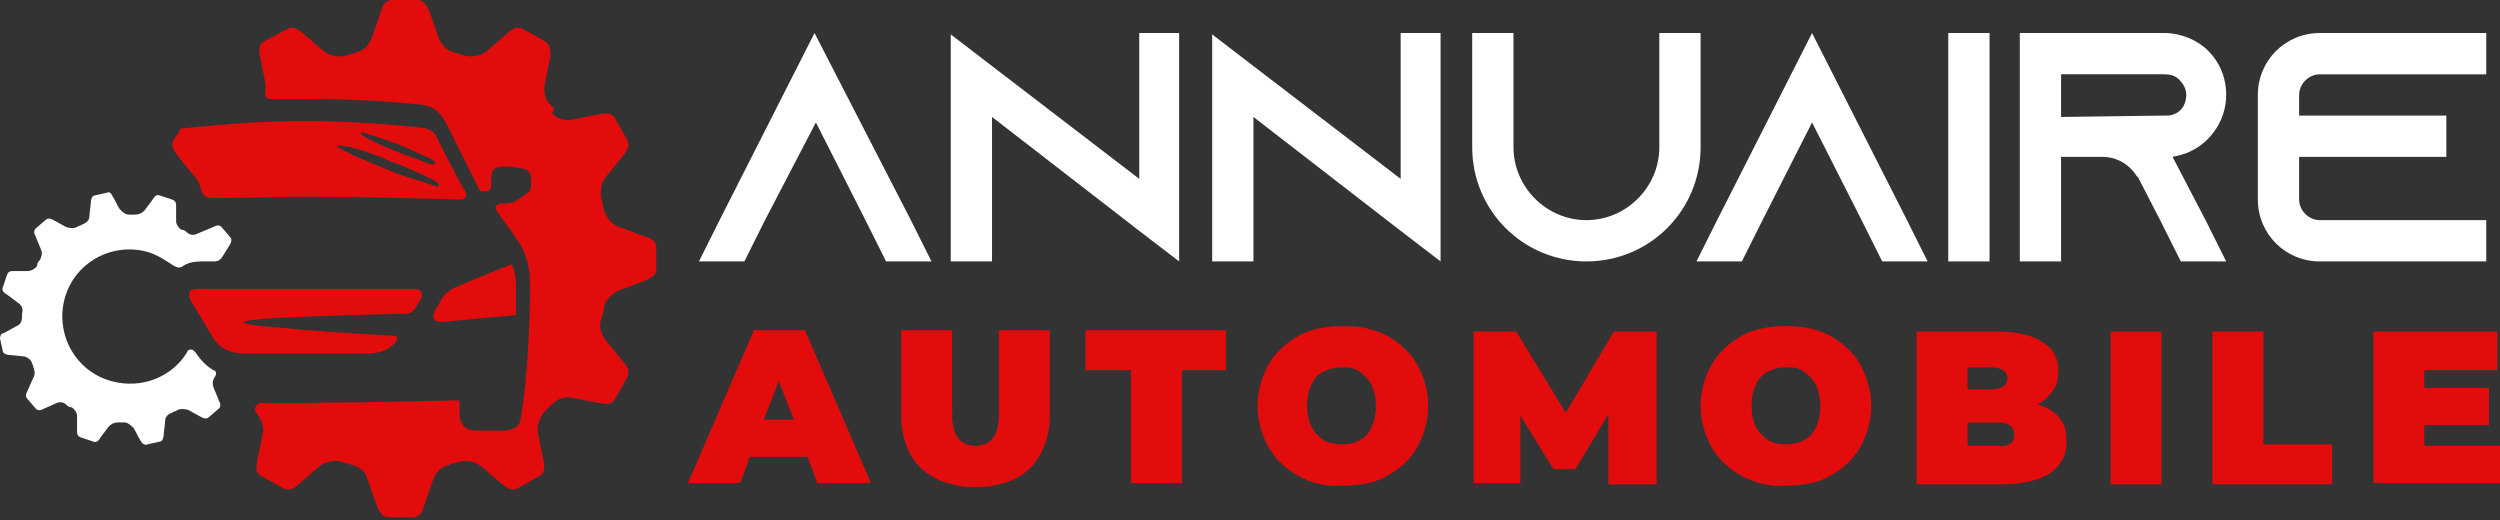 <?xml version="1.0" encoding="utf-8"?>
<!-- Generator: Adobe Illustrator 24.1.0, SVG Export Plug-In . SVG Version: 6.00 Build 0)  -->
<svg version="1.1" id="Layer_1" xmlns="http://www.w3.org/2000/svg" xmlns:xlink="http://www.w3.org/1999/xlink" x="0px" y="0px"
	 width="181.7px" height="37.8px" viewBox="0 0 181.7 37.8" style="enable-background:new 0 0 181.7 37.8;" xml:space="preserve">
<rect x="0" y="0" width="181.7" height="37.8" fill="#333333" stroke="none"/>
<style type="text/css">
	.st0{fill:#FFFFFF;}
	.st1{fill:#E30C0C;}
	.st2{fill-rule:evenodd;clip-rule:evenodd;fill:#FFFFFF;}
	.st3{fill-rule:evenodd;clip-rule:evenodd;fill:#E30C0C;}
</style>
<g>
	<path class="st0" d="M67.7,19h-3.3l-1.5-3l-3.6-7.1L55.6,16l-1.5,3h-3.3l1.5-3l6.9-13.6l7,13.6L67.7,19z"/>
	<path class="st0" d="M85.7,2.4V19l-3-2.3L72.1,8.5V19h-3V2.5l3,2.3L82.8,13V2.4H85.7z"/>
	<path class="st0" d="M104.7,2.4V19l-3-2.3L91.1,8.5V19h-3V2.5l3,2.3l10.7,8.2V2.4H104.7z"/>
	<path class="st0" d="M123.6,2.4v8.3c0,4.6-3.7,8.3-8.3,8.3s-8.3-3.7-8.3-8.3V2.4h3v8.3c0,2.9,2.4,5.3,5.3,5.3s5.3-2.4,5.3-5.3V2.4
		H123.6z"/>
	<path class="st0" d="M140.1,19h-3.3l-1.5-3l-3.6-7.1l-3.6,7.1l-1.5,3h-3.3l1.5-3l6.9-13.6l6.9,13.6L140.1,19z"/>
	<path class="st0" d="M141.6,19V2.4h3V19H141.6z"/>
	<path class="st0" d="M160.3,16l1.5,3h-3.3l-1.5-3l-1.6-3.1l-0.1-0.1c-0.5-0.8-1.4-1.4-2.5-1.4h-3V19h-3V2.4h10.5
		c1.2,0,2.4,0.5,3.2,1.3s1.3,1.9,1.3,3.2c0,1.8-1.1,3.4-2.6,4.1c-0.4,0.2-0.8,0.3-1.3,0.4l0,0L160.3,16z M157.4,8.4
		c0.2,0,0.4,0,0.6-0.1c0.6-0.2,0.9-0.8,0.9-1.4c0-0.5-0.3-0.9-0.5-1.1s-0.5-0.4-1.1-0.4h-7.5v3.1L157.4,8.4L157.4,8.4z"/>
	<path class="st0" d="M167.1,6.9v1.5h10.7v3h-10.7v3.1c0,0.8,0.7,1.5,1.5,1.5h12.1v3h-12.1c-2.5,0-4.5-2-4.5-4.5V6.9
		c0-2.5,2-4.5,4.5-4.5h12.1v3h-12.1C167.8,5.4,167.1,6.1,167.1,6.9z"/>
	<path class="st1" d="M58.7,33.2h-4.2l-0.7,1.9H50L54.8,24h3.7l4.8,11.1h-3.9L58.7,33.2z M57.7,30.5l-1.1-2.8l-1.1,2.8H57.7z"/>
	<path class="st1" d="M66.9,34c-0.9-0.9-1.4-2.2-1.4-3.9V24h3.7v6c0,0.8,0.1,1.4,0.4,1.8c0.3,0.4,0.7,0.6,1.3,0.6s1-0.2,1.3-0.6
		s0.4-1,0.4-1.8v-6h3.7v6.1c0,1.7-0.5,2.9-1.4,3.9c-0.9,0.9-2.3,1.4-4,1.4C69.2,35.4,67.9,34.9,66.9,34z"/>
	<path class="st1" d="M82.1,26.9h-3.2V24h10.2v2.9h-3.2v8.2h-3.7v-8.2H82.1z"/>
	<path class="st1" d="M94.4,34.6c-0.9-0.5-1.7-1.2-2.2-2.1c-0.5-0.9-0.8-1.9-0.8-3s0.3-2.1,0.8-3s1.3-1.6,2.2-2.1
		c0.9-0.5,2-0.7,3.2-0.7s2.3,0.2,3.2,0.7s1.7,1.2,2.2,2.1s0.8,1.9,0.8,3s-0.3,2.1-0.8,3c-0.5,0.9-1.3,1.6-2.2,2.1
		c-0.9,0.5-2,0.7-3.2,0.7C96.4,35.4,95.3,35.1,94.4,34.6z M98.8,32c0.4-0.2,0.7-0.5,0.9-1c0.2-0.4,0.3-0.9,0.3-1.5s-0.1-1-0.3-1.5
		c-0.2-0.4-0.5-0.7-0.9-1s-0.8-0.3-1.3-0.3s-0.9,0.1-1.3,0.3s-0.7,0.5-0.9,1c-0.2,0.4-0.3,0.9-0.3,1.5s0.1,1,0.3,1.5
		c0.2,0.4,0.5,0.7,0.9,1c0.4,0.2,0.8,0.3,1.3,0.3S98.5,32.2,98.8,32z"/>
	<path class="st1" d="M116.9,35.1v-5l-2.4,4h-1.6l-2.4-3.9v4.9h-3.4v-11h3.1l3.6,5.9l3.5-5.9h3.1v11.1h-3.5V35.1z"/>
	<path class="st1" d="M126.6,34.6c-0.9-0.5-1.7-1.2-2.2-2.1c-0.5-0.9-0.8-1.9-0.8-3s0.3-2.1,0.8-3s1.3-1.6,2.2-2.1
		c0.9-0.5,2-0.7,3.2-0.7s2.3,0.2,3.2,0.7s1.7,1.2,2.2,2.1s0.8,1.9,0.8,3s-0.3,2.1-0.8,3c-0.5,0.9-1.3,1.6-2.2,2.1s-2,0.7-3.2,0.7
		C128.6,35.4,127.6,35.1,126.6,34.6z M131.1,32c0.4-0.2,0.7-0.5,0.9-1c0.2-0.4,0.3-0.9,0.3-1.5s-0.1-1-0.3-1.5
		c-0.2-0.4-0.5-0.7-0.9-1s-0.8-0.3-1.3-0.3s-0.9,0.1-1.3,0.3s-0.7,0.5-0.9,1c-0.2,0.4-0.3,0.9-0.3,1.5s0.1,1,0.3,1.5
		c0.2,0.4,0.5,0.7,0.9,1c0.4,0.2,0.8,0.3,1.3,0.3S130.7,32.2,131.1,32z"/>
	<path class="st1" d="M149.7,30.4c0.4,0.5,0.5,1,0.5,1.7c0,1-0.4,1.7-1.2,2.3c-0.8,0.5-2,0.8-3.5,0.8h-6.2V24.1h5.9
		c1.5,0,2.6,0.3,3.3,0.8c0.8,0.5,1.1,1.2,1.1,2.1c0,0.5-0.1,1-0.4,1.4c-0.3,0.4-0.6,0.7-1.1,1C148.8,29.6,149.3,29.9,149.7,30.4z
		 M143,26.7v1.6h1.7c0.8,0,1.2-0.3,1.2-0.8s-0.4-0.8-1.2-0.8C144.7,26.7,143,26.7,143,26.7z M146.4,31.6c0-0.6-0.4-0.9-1.2-0.9H143
		v1.7h2.2C146,32.5,146.4,32.2,146.4,31.6z"/>
	<path class="st1" d="M153.4,24.1h3.7v11.1h-3.7V24.1z"/>
	<path class="st1" d="M160.8,24.1h3.7v8.2h5v2.9h-8.7V24.1z"/>
	<path class="st1" d="M181.7,32.3v2.8h-9.2v-11h9v2.8h-5.3v1.3h4.7v2.7h-4.7v1.5h5.5V32.3z"/>
</g>
<g>
	<path class="st2" d="M0.2,25.5c0,0.2,0.3,0.3,0.5,0.3l1,0.1c0.2,0,0.5,0.2,0.6,0.4c0,0.1,0.1,0.2,0.1,0.3c0.1,0.3,0.2,0.6,0,0.9
		L2,28.4c-0.1,0.2-0.2,0.4,0,0.6l0.6,0.7c0.2,0.2,0.4,0.1,0.6,0l0.9-0.4c0.2-0.1,0.5-0.1,0.7,0.1c0.1,0.1,0.2,0.2,0.4,0.2
		c0.2,0.1,0.4,0.4,0.4,0.6c0,0.4,0,0.7,0,1.1c0,0.2,0,0.4,0.3,0.5l0.9,0.3C7,32.2,7.2,32,7.3,31.8L7.9,31c0.2-0.2,0.4-0.3,0.7-0.3
		c0.1,0,0.3,0,0.4,0c0.3,0,0.5,0.2,0.7,0.4c0.2,0.3,0.3,0.6,0.5,0.9c0.1,0.2,0.3,0.4,0.5,0.3l0.9-0.2c0.2,0,0.3-0.3,0.3-0.5
		c0-0.3,0.1-0.7,0.1-1s0.2-0.5,0.5-0.6c0.1-0.1,0.3-0.1,0.4-0.2c0.2-0.1,0.5-0.1,0.8,0l0.9,0.5c0.2,0.1,0.4,0.2,0.6,0l0.7-0.6
		c0.2-0.2,0.1-0.4,0-0.6c-0.1-0.3-0.3-0.7-0.4-1c-0.1-0.3,0-0.5,0.1-0.7c0.1-0.1,0.1-0.2,0.1-0.3c0-0.1-0.1-0.2-0.2-0.2
		c-0.5-0.3-0.9-0.7-1.3-1.3c-0.1-0.1-0.2-0.2-0.3-0.2c-0.2,0-0.3,0.1-0.3,0.2c-1.1,1.8-3.3,2.7-5.5,2.1c-2.6-0.7-4.1-3.4-3.4-6
		s3.4-4.1,6-3.4c0.7,0.2,1.3,0.6,1.9,1c0.2,0.1,0.4,0.2,0.6,0.1c0.4-0.3,0.9-0.4,1.4-0.4h0.9c0.4,0,0.5-0.1,0.7-0.4l0.5-0.8
		c0.1-0.2,0.2-0.4,0-0.6l-0.6-0.7c-0.2-0.2-0.4-0.1-0.6,0L14.3,17c-0.2,0.1-0.5,0.1-0.7-0.1c-0.1-0.1-0.2-0.2-0.4-0.2
		c-0.2-0.1-0.4-0.4-0.4-0.6c0-0.4,0-0.7,0-1.1c0-0.2,0-0.4-0.3-0.5l-0.9-0.3c-0.2-0.1-0.4,0.1-0.5,0.3l-0.6,0.8
		c-0.2,0.2-0.4,0.3-0.7,0.3c-0.1,0-0.3,0-0.4,0c-0.3,0-0.5-0.2-0.7-0.4c-0.2-0.3-0.3-0.6-0.5-0.9C8.1,14.1,8,13.9,7.8,14l-0.9,0.2
		c-0.2,0-0.3,0.3-0.3,0.5c0,0.3-0.1,0.7-0.1,1S6.3,16.2,6,16.3c-0.1,0.1-0.3,0.1-0.4,0.2c-0.2,0.1-0.5,0.1-0.8,0L3.9,16
		c-0.2-0.1-0.4-0.2-0.6,0l-0.7,0.6c-0.2,0.2-0.1,0.4,0,0.6c0.1,0.3,0.3,0.7,0.4,1c0.1,0.2,0,0.5-0.1,0.7c-0.1,0.1-0.2,0.2-0.2,0.4
		c-0.1,0.2-0.4,0.4-0.7,0.4H1c-0.2,0-0.4,0-0.5,0.3l-0.3,0.9c-0.1,0.2,0.1,0.4,0.3,0.5L1.3,22c0.3,0.2,0.4,0.5,0.3,0.8
		c0,0.1,0,0.2,0,0.3c0,0.2-0.1,0.5-0.4,0.6l-0.9,0.5c-0.2,0-0.3,0.2-0.3,0.4L0.2,25.5z"/>
	<path class="st3" d="M28.5,0c-0.5,0-0.7,0.4-0.8,0.8l-0.7,2c-0.2,0.5-0.6,0.9-1.1,1c-0.2,0.1-0.4,0.1-0.6,0.2
		c-0.6,0.2-1.3,0.1-1.8-0.3L22,2.4c-0.4-0.3-0.7-0.5-1.1-0.3L19.2,3c-0.4,0.2-0.4,0.7-0.3,1.1l0.4,2c0,0.2,0,0.4,0,0.6
		c-0.1,0.3,0.1,0.5,0.4,0.5c0.9,0,1.7,0,2.6,0c2.7,0,5.5,0.1,8.2,0.4c1.2,0.1,1.6,0.7,2.1,1.7l2.3,4.6h0.4c0.2,0,0.4-0.1,0.4-0.4
		c0-0.2,0-0.4,0-0.7c0.1-0.6,0.4-0.7,0.9-0.7s1.2,0.1,1.6,0.2c0.4,0.2,0.4,0.5,0.4,0.8c0,0,0,0.1,0,0.2c0,0.3,0,0.5-0.2,0.7
		c-0.3,0.2-0.7,0.5-1.1,0.7c-0.3,0.1-0.5,0.1-0.9,0.1c-0.1,0-0.2,0.1-0.3,0.1c-0.1,0.1-0.1,0.2,0,0.4c0.5,0.8,1.1,1.5,1.6,2.3
		c0.5,0.7,0.8,1.8,0.8,2.6c0.1,2.4-0.2,8.1-0.7,10.4c-0.1,0.5-0.6,0.6-1,0.7c-0.7,0-1.5,0-2.2,0s-1.2-0.4-1.2-1.2c0-0.3,0-0.9,0-1
		c-4.8,0.1-9.6,0.2-14.4,0.2c-0.2,0-0.3,0.1-0.4,0.2c-0.1,0.2-0.1,0.4,0.1,0.6c0.3,0.4,0.5,0.9,0.4,1.4l-0.4,2
		c-0.1,0.5-0.1,0.9,0.3,1.1l1.6,0.9c0.4,0.2,0.8,0,1.1-0.3l1.5-1.3c0.5-0.4,1.2-0.5,1.8-0.3c0.2,0.1,0.4,0.1,0.6,0.2
		c0.5,0.1,1,0.5,1.1,1l0.7,2c0.2,0.4,0.4,0.8,0.8,0.8H30c0.5,0,0.7-0.4,0.8-0.8l0.7-2c0.2-0.5,0.6-0.9,1.1-1
		c0.2-0.1,0.4-0.1,0.6-0.2c0.6-0.2,1.3-0.1,1.8,0.3l1.5,1.3c0.4,0.3,0.7,0.5,1.1,0.3l1.6-0.9c0.4-0.2,0.4-0.7,0.3-1.1l-0.4-2
		C39,31,39.2,30.4,39.5,30c0.2-0.2,0.4-0.4,0.6-0.6c0.4-0.4,0.9-0.6,1.4-0.5c0.7,0.1,1.4,0.3,2.1,0.4c0.5,0.1,0.9,0.1,1.1-0.3
		l0.9-1.6c0.2-0.4,0-0.8-0.3-1.1L44,24.7c-0.3-0.4-0.5-1-0.3-1.5c0.1-0.3,0.2-0.6,0.2-0.9c0.1-0.5,0.6-1,1.1-1.2
		c0.6-0.2,1.3-0.5,1.9-0.7c0.4-0.2,0.8-0.4,0.8-0.8V18c0-0.5-0.4-0.7-0.8-0.8c-0.6-0.2-1.3-0.5-1.9-0.7c-0.5-0.2-0.9-0.6-1.1-1.2
		c-0.1-0.3-0.1-0.6-0.2-0.9c-0.1-0.5,0-1.1,0.3-1.5l1.3-1.6c0.3-0.4,0.5-0.7,0.3-1.1l-0.9-1.6c-0.2-0.4-0.7-0.4-1.1-0.3
		c-0.7,0.1-1.4,0.3-2.1,0.4c-0.5,0.1-1.1-0.1-1.4-0.5C40.4,8,40.2,7.8,40,7.6c-0.4-0.3-0.5-1-0.4-1.5l0.4-2c0-0.4,0-0.9-0.4-1.1
		L38,2.1c-0.4-0.2-0.8,0-1.1,0.3l-1.5,1.3c-0.5,0.4-1.2,0.5-1.8,0.3c-0.2-0.1-0.4-0.1-0.6-0.2c-0.5-0.1-0.9-0.5-1.1-1l-0.7-2
		C31,0.4,30.8,0,30.3,0H28.5L28.5,0z M13,9.6c0.1-0.3,0.3-0.3,0.6-0.3c2.9-0.3,5.7-0.5,8.6-0.5S28,9,30.8,9.3
		c0.4,0.1,0.7,0.2,0.9,0.6c1.2,2.4,1.9,3.7,2.1,4c0.2,0.4,0,0.6-0.4,0.6c-3.7-0.1-7.4-0.2-11.2-0.2c-2.3,0-4.6,0.1-6.8,0.1
		c-0.4,0-0.7-0.2-0.8-0.7c-0.1-0.3-0.2-0.6-0.4-0.8l-1.3-1.6c-0.3-0.4-0.5-0.7-0.3-1.1L13,9.6L13,9.6z M31.1,12.9
		c0.1,0,0.9,0.4,0.8,0.6c-0.1,0.1-0.4,0-0.9-0.2c-1-0.3-2-0.6-2.9-1s-1.8-0.7-2.8-1.2c-0.6-0.3-0.8-0.4-0.8-0.5
		c0.1-0.1,0.9,0.1,1,0.1c1.1,0.3,2,0.6,2.8,1C29.2,12,30.1,12.4,31.1,12.9L31.1,12.9z M31,11.4c0.1,0,0.7,0.3,0.6,0.5
		c0,0.1-0.3,0.1-0.7-0.1c-0.7-0.3-1.4-0.5-2.1-0.8s-1.3-0.5-2-0.9c-0.5-0.2-0.6-0.4-0.6-0.4c0-0.1,0.3-0.1,0.7,0.1
		c0.8,0.2,1.4,0.5,2.1,0.7C29.7,10.8,30.3,11.1,31,11.4L31,11.4z M28.6,24.4c0.3,0,0.3,0.2,0.2,0.4c-0.8,1-1.9,0.9-3.1,0.9h-7
		c-1.3,0-2.5,0.1-3.3-1.3l-1.5-2.5c-0.3-0.5-0.2-0.9,0.4-0.9h7.9h7.9c0.6,0,0.7,0.4,0.4,0.9l-0.4,0.6c-0.1,0.2-0.4,0.3-0.6,0.3
		c-4.2,0.1-7.3,0.2-9.3,0.3c-1.6,0.1-2.4,0.2-2.5,0.3c-0.1,0.1,0.8,0.3,2.5,0.4C22.1,24,24.8,24.2,28.6,24.4L28.6,24.4z M37.5,20.7
		c0,0.7,0,1.5,0,2.2l-5.4,0.5c-0.5,0-0.8-0.3-0.5-0.8c0.1-0.1,0.2-0.3,0.4-0.7c0.3-0.6,0.8-0.9,1.3-1.1c2.6-1.1,3.9-1.6,3.9-1.6
		C37.4,19.7,37.5,20.2,37.5,20.7z"/>
</g>
</svg>
